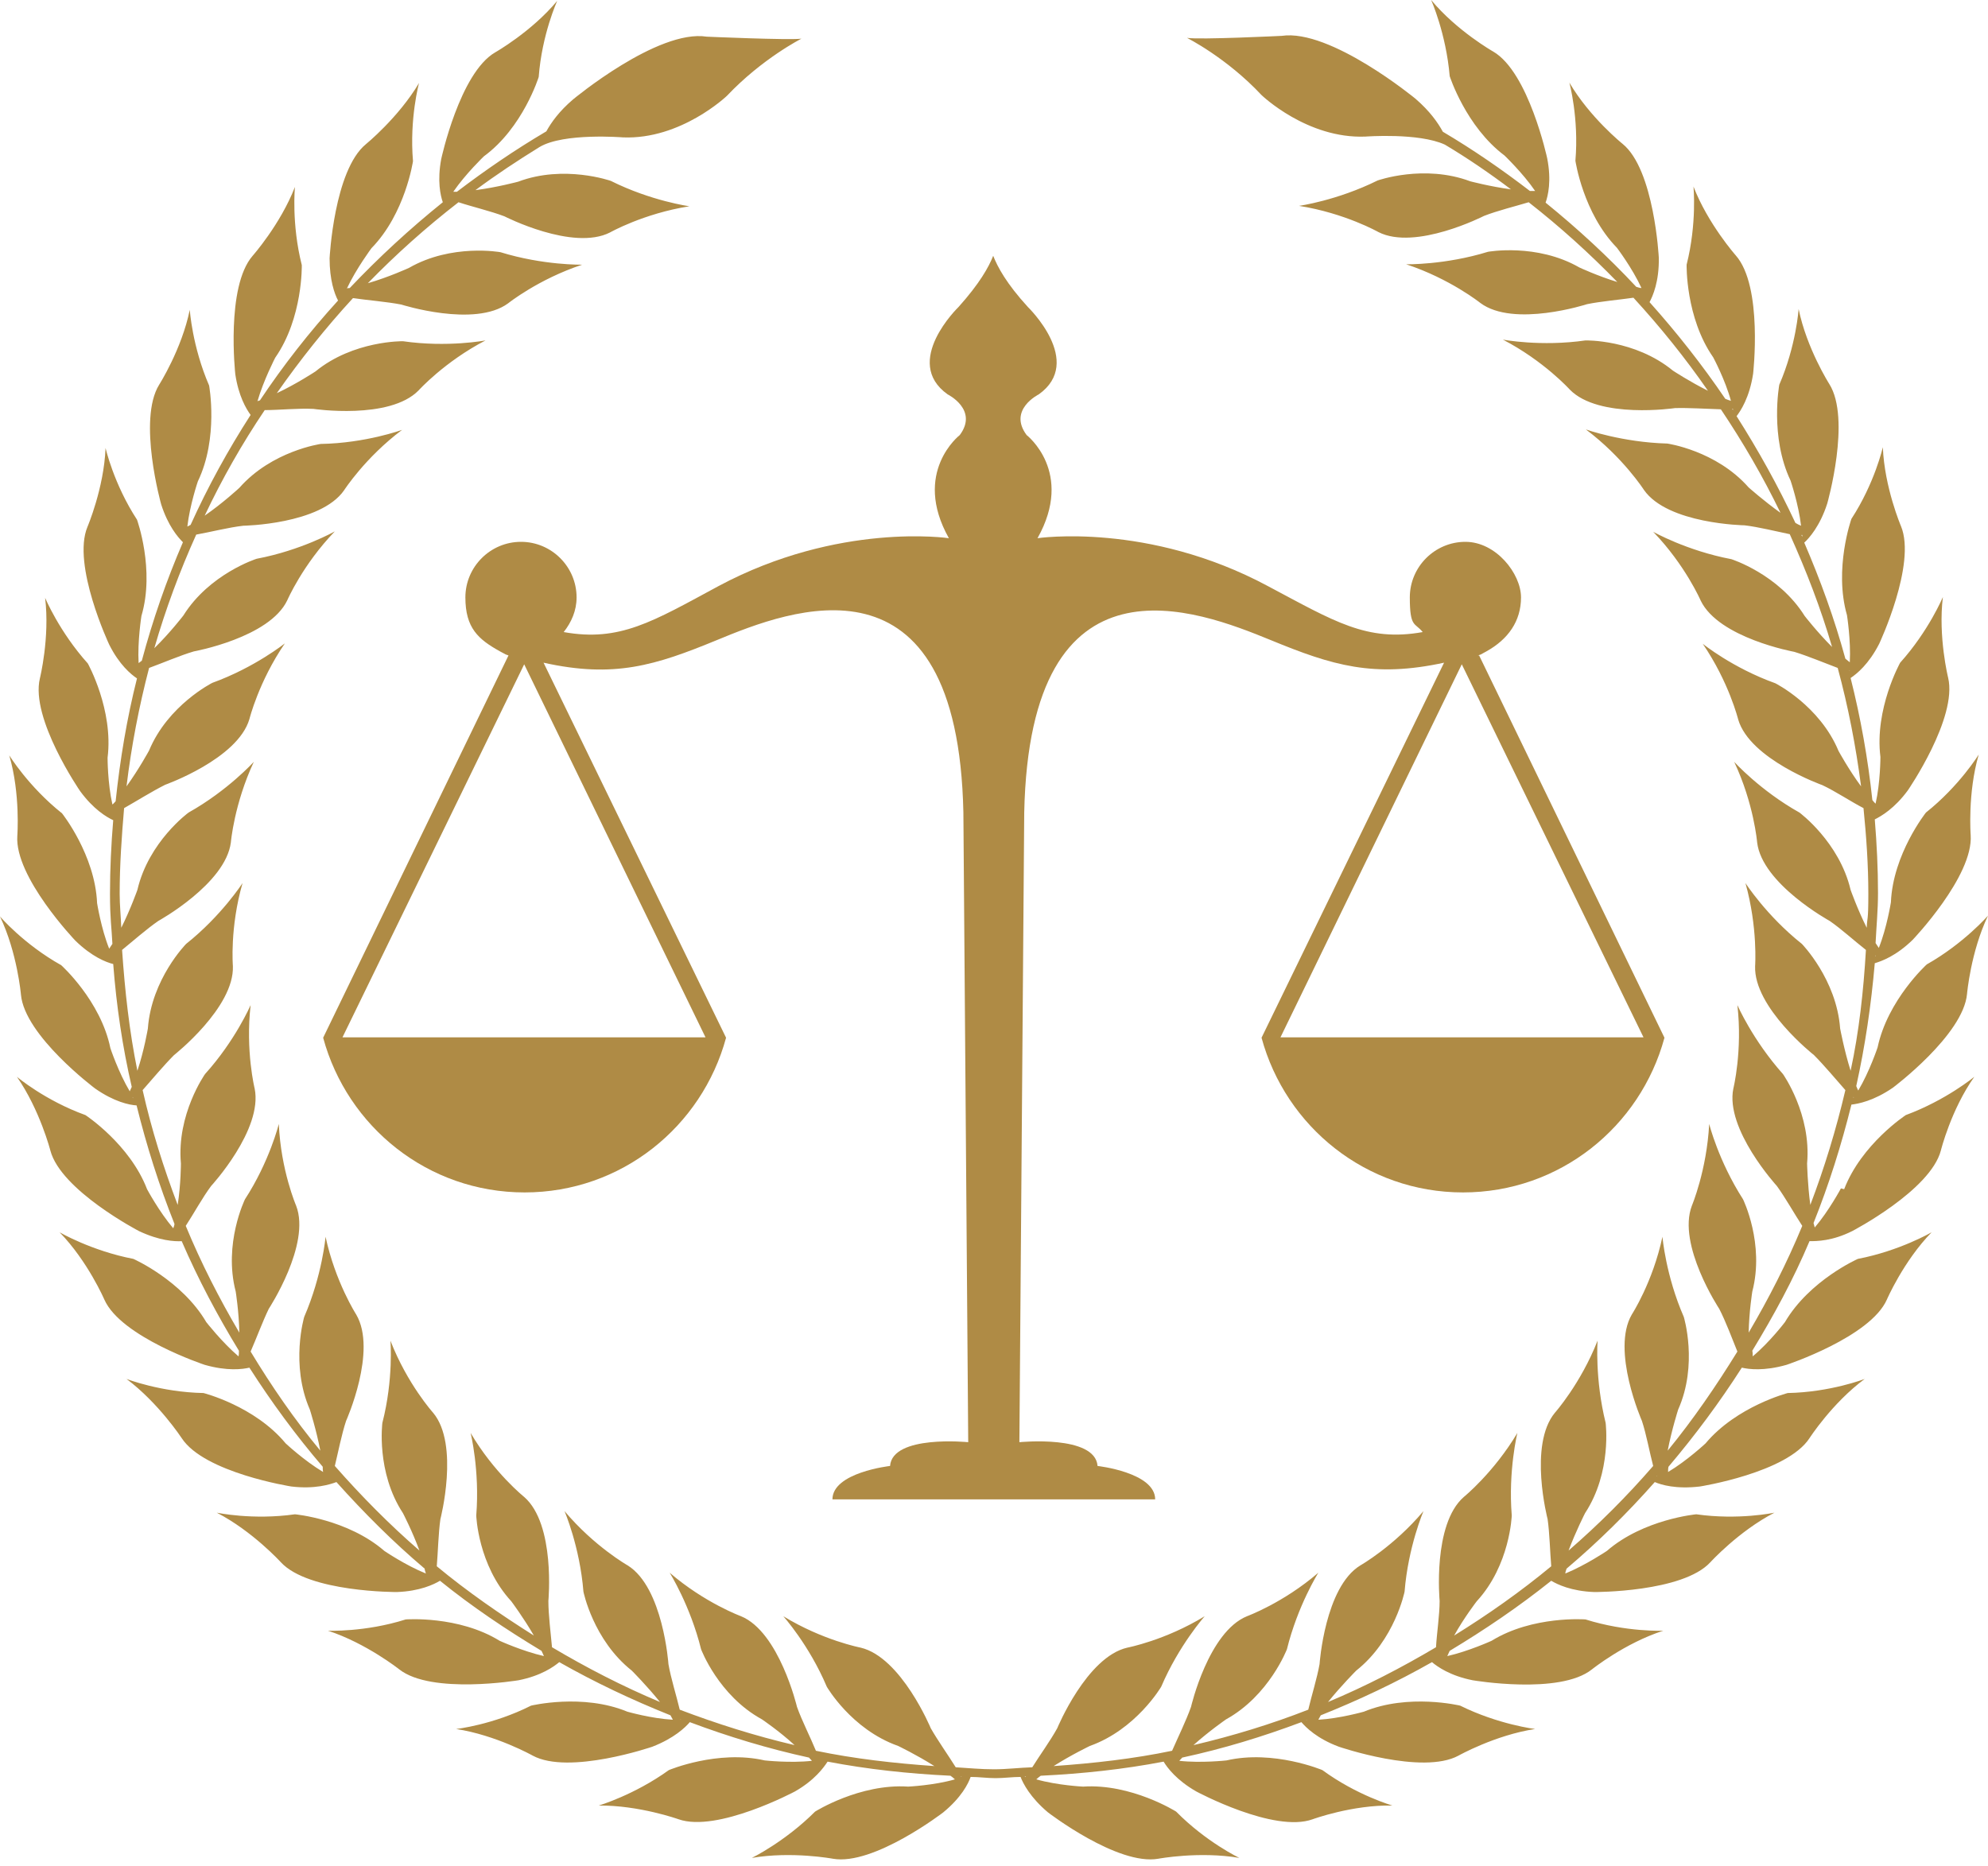 <?xml version="1.0" encoding="UTF-8"?>
<!DOCTYPE svg PUBLIC '-//W3C//DTD SVG 1.0//EN'
          'http://www.w3.org/TR/2001/REC-SVG-20010904/DTD/svg10.dtd'>
<svg height="463.2" preserveAspectRatio="xMidYMid meet" version="1.0" viewBox="3.5 6.2 493.4 463.2" width="493.4" xmlns="http://www.w3.org/2000/svg" xmlns:xlink="http://www.w3.org/1999/xlink" zoomAndPan="magnify"
><g id="change1_1"
  ><path d="m370.3,168.9c.9-.3.3,0,2.1-1,5.4-3,8.6-7.5,8.6-13.4s-6.2-13.8-13.8-13.8-13.8,6.2-13.8,13.8,1.3,6.2,3.2,8.6c-13.9,2.5-22-2.7-38.4-11.4-29.8-16-57.2-11.9-57.2-11.9,9.2-16.4-2.7-25.6-2.7-25.6-4.7-6.3,3-10.1,3-10.1,11.4-8.1-2.7-21.7-2.7-21.7-5.3-5.8-7.5-9.9-8.6-12.7-1.1,2.8-3.4,6.9-8.6,12.7,0,0-14.1,13.6-2.7,21.7,0,0,7.7,3.8,3,10.1,0,0-11.9,9.2-2.7,25.6,0,0-27.3-4.1-57.2,11.9-16.3,8.8-24.5,13.9-38.4,11.4,1.9-2.4,3.2-5.3,3.2-8.6,0-7.6-6.2-13.8-13.8-13.8s-13.8,6.2-13.8,13.8,3.2,10.4,8.6,13.4c1.8,1,1.3.7,2.1,1l-46,94.9c6,22.1,26,38.4,50,38.4s44-16.3,50-38.4h0s-45.3-93.1-45.3-93.1c17.5,3.9,27.7.7,43-5.6,18.1-7.5,59.8-24,61.2,42.8l1.2,156.3s-18.8-1.9-19.4,5.9c0,0-14.3,1.6-14.3,8.3h80.1c0-6.7-14.3-8.3-14.3-8.3-.6-7.8-19.4-5.9-19.4-5.9l1.2-156.3c1.4-66.7,43.1-50.2,61.2-42.8,15.3,6.3,25.5,9.4,43,5.6l-45.3,93.1h0c6,22.1,26,38.4,50,38.4s44-16.3,50-38.4l-46-94.9Zm-191.7,94.8h-90.1l45.1-92.6,45,92.6Zm142.7,0l45-92.6,45.1,92.6h-90.1Z" fill="#af8b45"
  /></g
  ><g id="change1_2"
  ><path d="m460.4,301.2s-3,5.6-6.5,9.7c-.1-.4-.2-.8-.3-1.1,3.8-9.5,6.9-19.3,9.4-29.4,1.7-.2,5.5-.9,10.3-4.2,0,0,17.5-13.1,18.4-23.3,0,0,.9-10.4,5.2-19.4,0,0-6,6.9-15.2,12.1,0,0-9.7,8.8-12.2,20.6,0,0-2,6-4.8,10.7-.2-.3-.3-.7-.5-1.1,2.2-9.9,3.7-20.1,4.6-30.5,1.7-.5,5.3-1.8,9.4-5.8,0,0,15.1-15.8,14.4-26,0,0-.8-10.4,2-20,0,0-4.8,7.8-13.1,14.4,0,0-8.2,10.3-8.7,22.3,0,0-1,6.3-3,11.3-.3-.4-.5-.8-.8-1.2.2-4.1.6-8.2.6-12.4,0-6.1-.3-12.2-.8-18.3,1.6-.8,4.9-2.7,8.2-7.2,0,0,12.4-18,10-28,0,0-2.5-10.1-1.3-20,0,0-3.5,8.4-10.6,16.3,0,0-6.4,11.5-4.9,23.4,0,0,0,6.3-1.2,11.6-.3-.3-.6-.6-.8-.9-1.1-10.3-2.9-20.4-5.4-30.3,1.5-1,4.5-3.4,7.1-8.5,0,0,9.3-19.8,5.4-29.2,0,0-4.1-9.6-4.5-19.6,0,0-2,8.9-7.8,17.8,0,0-4.4,12.4-1.1,23.9,0,0,1,6.3.7,11.7-.4-.3-.7-.6-1.1-.9-2.7-9.9-6.2-19.5-10.2-28.8,1.2-1.1,3.9-4.1,5.7-9.7,0,0,6-21,.5-29.7,0,0-5.6-8.8-7.6-18.6,0,0-.6,9.1-4.8,18.8,0,0-2.4,12.9,2.8,23.8,0,0,2,5.9,2.6,11.2-.5-.2-.9-.4-1.4-.7-4.3-9.2-9.2-18-14.6-26.5,1-1.3,3.2-4.6,4.1-10.5,0,0,2.5-21.7-4.3-29.4,0,0-6.9-7.8-10.5-17.1,0,0,.9,9.1-1.7,19.4,0,0-.3,13.1,6.6,23,0,0,3,5.6,4.4,10.8-.4-.1-.9-.3-1.4-.5-5.7-8.4-12-16.4-18.8-24,.8-1.5,2.4-5.1,2.3-11,0,0-1.1-21.9-9-28.3,0,0-8.1-6.5-13.2-15.2,0,0,2.4,8.8,1.5,19.4,0,0,1.9,13,10.3,21.6,0,0,3.8,5,6.1,10-.4,0-.9-.2-1.3-.3-7-7.5-14.5-14.4-22.5-20.9.6-1.7,1.5-5.4.4-11,0,0-4.6-21.4-13.4-26.5,0,0-9-5.1-15.4-12.8,0,0,3.7,8.3,4.6,18.9,0,0,4,12.5,13.6,19.7,0,0,4.6,4.4,7.6,8.8-.4,0-.9,0-1.3,0-6.9-5.3-14-10.2-21.6-14.7-1.2-2.2-3.2-5.1-6.8-8.2,0,0-21.1-17.4-33.2-15.6,0,0-20.4,1-23.5.5,0,0,9.8,4.9,18.5,14.2,0,0,11.3,10.9,25.8,10.3,0,0,13.2-1,19.7,2,5.7,3.4,11.1,7.1,16.4,11.1-5.2-.7-10.1-2-10.1-2-11.5-4.3-23-.2-23-.2-10.1,5-19.5,6.3-19.5,6.3,11.4,1.8,19.7,6.5,19.7,6.5,9.2,4.7,26.2-4,26.2-4,3.3-1.3,7.8-2.4,11.1-3.4,7.8,6.1,15.1,12.7,22,19.8-4.9-1.5-9.4-3.6-9.4-3.6-10.6-6.1-22.7-3.9-22.7-3.9-10.7,3.3-20.3,3.1-20.3,3.1,10.9,3.6,18.4,9.6,18.4,9.6,8.3,6.2,26.5.3,26.5.3,3.4-.7,8.1-1.1,11.5-1.6,6.7,7.3,12.9,15,18.5,23.1-4.6-2.3-8.7-5-8.7-5-9.5-7.8-21.7-7.5-21.7-7.5-11.1,1.6-20.5-.2-20.5-.2,10.2,5.3,16.6,12.4,16.6,12.4,7.2,7.4,26.1,4.6,26.1,4.6,3.4-.1,8,.2,11.4.3,5.5,8.2,10.5,16.8,14.8,25.7-4.2-3-7.9-6.3-7.9-6.3-8.1-9.2-20.2-10.9-20.2-10.9-11.2-.3-20.2-3.5-20.2-3.5,9.2,6.9,14.4,15,14.4,15,5.9,8.5,25,8.8,25,8.8,3.4.4,7.8,1.5,11.2,2.2,4.1,9.1,7.7,18.4,10.5,28-3.7-3.7-6.8-7.7-6.8-7.7-6.5-10.4-18.2-14.1-18.2-14.1-11.1-2.1-19.4-6.8-19.4-6.8,8,8.3,11.8,17.1,11.8,17.1,4.5,9.3,23.2,12.7,23.2,12.7,3.3,1,7.6,2.8,10.8,4,2.6,9.6,4.5,19.4,5.8,29.4-3.1-4.2-5.6-8.8-5.6-8.8-4.7-11.3-15.7-16.8-15.7-16.8-10.6-3.8-18-9.8-18-9.8,6.5,9.5,8.8,18.8,8.8,18.8,2.9,9.9,20.9,16.3,20.9,16.3,3.2,1.5,7.1,4.1,10.2,5.7.7,7,1.2,14.1,1.2,21.3s-.3,5.6-.4,8.4c-2.3-4.6-4-9.4-4-9.4-2.8-11.9-12.7-19.2-12.7-19.2-9.8-5.5-16.2-12.6-16.2-12.6,4.9,10.4,5.7,20,5.7,20,1.2,10.3,18,19.5,18,19.5,2.9,2,6.3,5.1,9,7.2-.6,10.2-1.7,20.3-3.8,30-1.6-5.1-2.6-10.5-2.6-10.5-.9-12.2-9.5-21-9.5-21-8.8-7-14-15.1-14-15.1,3.1,11.1,2.4,20.6,2.4,20.6-.4,10.3,14.6,22.1,14.6,22.1,2.5,2.5,5.5,6.1,7.8,8.7-2.3,9.8-5.2,19.3-8.7,28.5-.7-5.2-.8-10.3-.8-10.3,1.1-12.2-6-22.2-6-22.2-7.5-8.4-11.3-17.1-11.3-17.1,1.3,11.4-1,20.7-1,20.7-2.1,10.1,10.8,24.2,10.8,24.2,2.1,2.9,4.4,7,6.3,9.9-3.8,9.2-8.3,18-13.3,26.5.1-5.2.9-10.2.9-10.2,3.1-11.9-2.3-22.9-2.3-22.9-6.1-9.5-8.4-18.7-8.4-18.7-.6,11.5-4.3,20.3-4.3,20.3-3.7,9.7,6.8,25.6,6.8,25.6,1.6,3.1,3.2,7.4,4.5,10.6-5.3,8.6-11,16.9-17.3,24.6,1-5.2,2.6-10.2,2.6-10.2,5-11.2,1.4-23,1.4-23-4.5-10.3-5.3-19.9-5.3-19.9-2.4,11.3-7.6,19.3-7.6,19.3-5.2,8.9,2.5,26.4,2.5,26.4,1.1,3.3,1.9,7.8,2.8,11.2-6.5,7.5-13.5,14.5-21,21,1.8-4.8,4.1-9.3,4.1-9.3,6.7-10.2,5.1-22.4,5.1-22.4-2.7-10.9-2-20.4-2-20.4-4.2,10.7-10.6,17.9-10.6,17.9-6.6,8-1.8,26.4-1.8,26.4.5,3.5.6,8.2.9,11.7-7.6,6.3-15.7,12-24.1,17.2,2.5-4.5,5.6-8.5,5.6-8.5,8.3-9,8.7-21.3,8.7-21.3-.9-11.2,1.4-20.5,1.4-20.5-5.9,9.9-13.3,15.9-13.3,15.9-7.8,6.8-6,25.8-6,25.8,0,3.5-.7,8-.9,11.5-8.6,5.1-17.5,9.7-26.8,13.6,3.3-4.1,7-7.8,7-7.8,9.6-7.6,12-19.6,12-19.6.9-11.2,4.7-20,4.7-20-7.4,8.8-15.7,13.5-15.7,13.5-8.8,5.4-10.1,24.5-10.1,24.5-.6,3.4-2,7.9-2.8,11.3-9.2,3.6-18.7,6.5-28.5,8.8,3.9-3.5,8.1-6.4,8.1-6.4,10.7-5.9,15.1-17.4,15.1-17.4,2.7-10.9,7.8-19,7.8-19-8.7,7.5-17.7,10.8-17.7,10.8-9.6,3.9-13.9,22.5-13.9,22.5-1.2,3.4-3.3,7.7-4.7,10.9-9.6,2-19.4,3.1-29.4,3.8,4.4-2.8,9-5,9-5,11.5-4.1,17.7-14.7,17.7-14.7,4.4-10.3,10.8-17.5,10.8-17.5-9.8,6-19.2,7.8-19.2,7.8-10.1,2.3-17.4,20-17.4,20-1.7,3.1-4.4,6.8-6.2,9.7-3.2.1-6.3.5-9.5.5s-6.3-.3-9.5-.5c-1.8-2.9-4.5-6.7-6.2-9.7,0,0-7.3-17.6-17.4-20,0,0-9.4-1.8-19.2-7.8,0,0,6.4,7.1,10.8,17.5,0,0,6.1,10.6,17.7,14.7,0,0,4.6,2.2,9,5-10-.7-19.8-1.8-29.4-3.8-1.3-3.2-3.5-7.5-4.7-10.9,0,0-4.4-18.6-13.9-22.5,0,0-9-3.3-17.7-10.8,0,0,5.1,8.1,7.8,19,0,0,4.3,11.5,15.1,17.4,0,0,4.3,2.9,8.1,6.4-9.8-2.3-19.3-5.3-28.5-8.8-.8-3.4-2.2-7.8-2.8-11.3,0,0-1.3-19-10.1-24.5,0,0-8.3-4.7-15.7-13.5,0,0,3.8,8.8,4.7,20,0,0,2.4,12,12,19.6,0,0,3.7,3.7,7,7.8-9.3-3.9-18.2-8.5-26.8-13.6-.3-3.4-.9-8-.9-11.5,0,0,1.8-19-6-25.8,0,0-7.5-6-13.3-15.9,0,0,2.3,9.3,1.4,20.5,0,0,.4,12.3,8.7,21.3,0,0,3,4,5.6,8.5-8.4-5.3-16.5-10.9-24.1-17.2.3-3.5.4-8.2.9-11.7,0,0,4.8-18.5-1.8-26.4,0,0-6.4-7.1-10.6-17.9,0,0,.8,9.5-2,20.4,0,0-1.6,12.2,5.1,22.4,0,0,2.3,4.4,4.1,9.3-7.5-6.5-14.5-13.6-21-21,.8-3.3,1.7-7.9,2.8-11.2,0,0,7.8-17.4,2.5-26.4,0,0-5.2-8.1-7.6-19.3,0,0-.8,9.5-5.3,19.9,0,0-3.5,11.8,1.4,23,0,0,1.6,5,2.6,10.2-6.4-7.7-12.1-16-17.3-24.6,1.4-3.2,3-7.5,4.5-10.6,0,0,10.5-16,6.8-25.6,0,0-3.8-8.8-4.3-20.3,0,0-2.3,9.3-8.4,18.7,0,0-5.4,11-2.3,22.9,0,0,.8,5,.9,10.2-5-8.5-9.5-17.3-13.3-26.5,1.9-2.9,4.2-7.1,6.3-9.9,0,0,12.9-14,10.8-24.2,0,0-2.3-9.3-1-20.7,0,0-3.8,8.8-11.3,17.1,0,0-7.1,10-6,22.2,0,0,0,5.1-.8,10.3-3.5-9.2-6.5-18.7-8.7-28.5,2.3-2.6,5.3-6.2,7.8-8.7,0,0,15-11.8,14.6-22.1,0,0-.8-9.5,2.4-20.6,0,0-5.2,8.1-14,15.1,0,0-8.6,8.7-9.5,21,0,0-.9,5.4-2.6,10.5-2-9.8-3.1-19.8-3.8-30,2.7-2.2,6.1-5.2,9-7.2,0,0,16.7-9.2,18-19.5,0,0,.8-9.5,5.7-20,0,0-6.4,7.1-16.2,12.6,0,0-9.9,7.2-12.7,19.2,0,0-1.7,4.8-4,9.4-.1-2.8-.4-5.6-.4-8.4,0-7.2.5-14.3,1.1-21.3,3-1.7,7-4.2,10.2-5.8,0,0,18-6.4,20.9-16.3,0,0,2.3-9.3,8.8-18.8,0,0-7.5,6-18,9.8,0,0-11,5.5-15.7,16.8,0,0-2.5,4.6-5.6,8.9,1.2-10,3.1-19.8,5.6-29.4,3.3-1.2,7.7-3.1,11.1-4.1,0,0,18.8-3.4,23.2-12.7,0,0,3.8-8.8,11.8-17.1,0,0-8.3,4.7-19.4,6.8,0,0-11.7,3.7-18.2,14.1,0,0-3.3,4.3-7.2,8.1,2.8-9.7,6.3-19.1,10.4-28.2,3.4-.6,8.1-1.8,11.7-2.2,0,0,19.1-.3,25-8.8,0,0,5.2-8.1,14.4-15,0,0-9,3.3-20.2,3.5,0,0-12.1,1.7-20.2,10.9,0,0-4.1,3.8-8.6,6.9,4.3-9.1,9.3-17.9,14.9-26.2,3.5,0,8.4-.5,12.1-.3,0,0,18.9,2.8,26.1-4.6,0,0,6.4-7.1,16.6-12.4,0,0-9.4,1.8-20.5.2,0,0-12.3-.2-21.7,7.5,0,0-4.7,3.1-9.6,5.4,5.8-8.3,12.1-16.2,18.9-23.6,3.4.5,8.4.9,12,1.6,0,0,18.2,5.8,26.5-.3,0,0,7.5-6,18.4-9.6,0,0-9.6.2-20.3-3.1,0,0-12.1-2.2-22.7,3.9,0,0-5,2.3-10.2,3.8,7-7.2,14.5-13.9,22.5-20.1,3.3,1.1,8,2.2,11.4,3.5,0,0,17,8.7,26.2,4,0,0,8.3-4.7,19.7-6.5,0,0-9.5-1.3-19.5-6.3,0,0-11.6-4.1-23,.2,0,0-5.2,1.4-10.6,2.1,5.1-3.8,10.4-7.3,15.9-10.7,6-3.6,20.7-2.4,20.7-2.4,14.4.6,25.8-10.3,25.8-10.3,8.8-9.3,18.5-14.2,18.5-14.2-3.1.4-23.5-.5-23.5-.5-12.2-1.9-33.2,15.6-33.2,15.6-3.4,2.9-5.4,5.7-6.6,7.9-7.8,4.6-15.1,9.6-22.2,15-.3,0-.6,0-.9,0,3.1-4.5,7.6-8.8,7.6-8.8,9.7-7.1,13.6-19.7,13.6-19.7.8-10.6,4.6-18.9,4.6-18.9-6.4,7.7-15.4,12.8-15.4,12.8-8.8,5.1-13.4,26.5-13.4,26.5-1,5.4-.2,9,.4,10.7-8.2,6.6-15.9,13.7-23.1,21.3-.2,0-.5,0-.7.1,2.3-4.9,6.1-10,6.1-10,8.4-8.6,10.3-21.6,10.3-21.6-.9-10.6,1.5-19.4,1.5-19.4-5.1,8.6-13.2,15.2-13.2,15.2-7.9,6.5-9,28.3-9,28.3,0,5.4,1.2,8.8,2.1,10.5-7.1,7.8-13.6,16.1-19.4,24.8-.2,0-.4.1-.6.2,1.5-5.2,4.4-10.8,4.4-10.8,6.9-9.9,6.6-23,6.6-23-2.6-10.3-1.7-19.4-1.7-19.4-3.6,9.3-10.5,17.1-10.5,17.1-6.7,7.7-4.3,29.4-4.3,29.4.8,5.4,2.7,8.6,3.8,10.1-5.6,8.7-10.6,17.8-14.9,27.3-.3.1-.5.3-.8.4.6-5.3,2.6-11.2,2.6-11.2,5.2-10.8,2.8-23.8,2.8-23.8-4.2-9.7-4.8-18.8-4.8-18.8-2,9.8-7.6,18.6-7.6,18.6-5.4,8.7.5,29.7.5,29.7,1.7,5.3,4.1,8.1,5.4,9.4-4.1,9.5-7.5,19.3-10.2,29.4-.3.2-.5.4-.8.6-.3-5.4.7-11.7.7-11.7,3.4-11.5-1.1-23.9-1.1-23.9-5.8-8.9-7.8-17.8-7.8-17.8-.4,10-4.5,19.6-4.5,19.6-3.9,9.4,5.4,29.2,5.4,29.2,2.5,5,5.4,7.4,6.9,8.4-2.5,9.9-4.2,20.1-5.3,30.5-.3.3-.5.6-.8.8-1.2-5.3-1.2-11.6-1.2-11.6,1.5-11.9-4.9-23.4-4.9-23.4-7.1-7.9-10.6-16.3-10.6-16.3,1.2,9.9-1.3,20-1.3,20-2.4,10,10,28,10,28,3.3,4.5,6.5,6.4,8.2,7.2-.5,6-.8,12.1-.8,18.3s.4,8.3.6,12.4c-.3.4-.5.8-.8,1.2-2-5-3-11.3-3-11.3-.5-12-8.7-22.3-8.7-22.3-8.3-6.6-13.1-14.4-13.1-14.4,2.8,9.6,2,20,2,20-.7,10.2,14.4,26,14.4,26,4.1,4,7.7,5.4,9.4,5.8.8,10.4,2.3,20.6,4.6,30.5-.2.4-.3.7-.5,1.1-2.8-4.7-4.8-10.7-4.8-10.7-2.4-11.8-12.2-20.6-12.2-20.6-9.3-5.2-15.2-12.1-15.2-12.1,4.3,9,5.2,19.4,5.2,19.4.9,10.2,18.4,23.3,18.4,23.3,4.7,3.3,8.5,4.1,10.3,4.2,2.5,10.1,5.6,19.9,9.4,29.4,0,.4-.2.8-.3,1.1-3.5-4.1-6.5-9.7-6.5-9.7-4.3-11.2-15.3-18.4-15.3-18.4-10-3.6-17-9.5-17-9.5,5.7,8.2,8.3,18.3,8.3,18.3,2.6,9.9,22,20,22,20,5.1,2.4,8.8,2.6,10.6,2.5,4.1,9.5,8.9,18.5,14.2,27.2,0,.5,0,1-.1,1.4-4.1-3.5-8-8.5-8-8.5-6.1-10.4-18.1-15.7-18.1-15.7-10.4-2-18.3-6.6-18.3-6.6,7,7.2,11.1,16.7,11.1,16.7,4.1,9.3,24.9,16.2,24.9,16.2,5.6,1.6,9.4,1.1,11.1.7,5.5,8.6,11.6,16.9,18.2,24.6,0,.5,0,.9.1,1.3-4.7-2.8-9.3-7.1-9.3-7.1-7.7-9.3-20.4-12.5-20.4-12.5-10.6-.2-19.1-3.5-19.1-3.5,8,6,13.7,14.7,13.7,14.7,5.6,8.6,27.2,12,27.2,12,5.8.7,9.6-.5,11.2-1.1,6.8,7.6,14.1,14.9,21.9,21.5,0,.4.2.8.3,1.2-5-2-10.3-5.6-10.3-5.6-9.1-7.9-22.2-9.1-22.2-9.1-10.5,1.5-19.4-.4-19.4-.4,8.9,4.6,15.9,12.3,15.9,12.3,6.9,7.5,28.8,7.4,28.8,7.4,5.7-.2,9.2-1.9,10.7-2.8,7.9,6.4,16.4,12.1,25.2,17.4.2.4.4.9.6,1.3-5.3-1.2-11-3.8-11-3.8-10.2-6.3-23.3-5.3-23.3-5.3-10.1,3.2-19.3,2.8-19.3,2.8,9.5,3.1,17.7,9.6,17.7,9.6,8,6.3,29.6,2.7,29.6,2.7,5.6-1.1,8.8-3.4,10.1-4.5,8.8,5,18.1,9.4,27.6,13.2.2.4.4.7.6,1.1-5.4-.3-11.3-2-11.3-2-11.1-4.6-23.9-1.5-23.9-1.5-9.5,4.8-18.6,5.8-18.6,5.8,9.9,1.5,19,6.6,19,6.6,9,4.9,29.7-2.2,29.7-2.2,5.4-2.1,8.2-4.8,9.3-6.1,9.6,3.6,19.5,6.6,29.6,8.8.2.3.5.5.7.8-5.4.6-11.7-.1-11.7-.1-11.7-2.7-23.8,2.4-23.8,2.4-8.6,6.2-17.4,8.8-17.4,8.8,10-.1,19.8,3.4,19.8,3.4,9.6,3.4,28.9-6.9,28.9-6.9,4.9-2.8,7.1-5.9,8.1-7.4,9.9,1.9,20.1,3,30.5,3.5.4.3.8.6,1.1.9-5.2,1.5-11.6,1.8-11.6,1.8-12-.8-23.1,6.2-23.1,6.2-7.5,7.5-15.7,11.5-15.7,11.5,9.9-1.7,20.1.2,20.1.2,10.1,1.8,27.4-11.5,27.4-11.5,4.5-3.7,6.2-7.1,6.8-8.8,2.1,0,4.1.3,6.2.3s4.1-.3,6.2-.3c.6,1.6,2.4,5.1,6.8,8.8,0,0,17.3,13.3,27.4,11.5,0,0,10.2-1.9,20.1-.2,0,0-8.2-3.9-15.7-11.5,0,0-11.1-7-23.1-6.2,0,0-6.3-.3-11.6-1.8.3-.3.7-.6,1.1-.9,10.4-.5,20.6-1.6,30.5-3.5.9,1.5,3.2,4.6,8.1,7.4,0,0,19.3,10.4,28.9,6.9,0,0,9.8-3.6,19.8-3.4,0,0-8.8-2.5-17.4-8.8,0,0-12.1-5.1-23.8-2.4,0,0-6.3.7-11.7.1.2-.3.5-.5.7-.8,10.2-2.2,20-5.2,29.6-8.8,1.1,1.3,3.9,4.1,9.3,6.1,0,0,20.7,7.1,29.7,2.2,0,0,9.1-5.1,19-6.6,0,0-9.1-1.1-18.6-5.8,0,0-12.8-3.1-23.9,1.5,0,0-6,1.7-11.3,2,.2-.4.4-.7.6-1.1,9.5-3.8,18.8-8.2,27.6-13.2,1.3,1.1,4.5,3.4,10.1,4.5,0,0,21.6,3.7,29.6-2.7,0,0,8.1-6.5,17.7-9.6,0,0-9.1.4-19.3-2.8,0,0-13.1-1-23.3,5.3,0,0-5.7,2.6-11,3.8.2-.4.4-.9.6-1.3,8.8-5.3,17.2-11,25.2-17.4,1.5.9,5,2.6,10.7,2.8,0,0,21.9.1,28.8-7.4,0,0,7-7.7,15.9-12.3,0,0-8.9,1.9-19.4.4,0,0-13.1,1.2-22.2,9.1,0,0-5.2,3.5-10.3,5.6,0-.4.2-.8.3-1.2,7.8-6.6,15.1-13.8,21.9-21.5,1.6.7,5.3,1.8,11.2,1.1,0,0,21.6-3.4,27.2-12,0,0,5.6-8.7,13.7-14.7,0,0-8.5,3.3-19.1,3.5,0,0-12.7,3.3-20.4,12.5,0,0-4.6,4.3-9.3,7.1,0-.4,0-.9.1-1.3,6.6-7.8,12.7-16,18.2-24.6,1.7.4,5.5.9,11.1-.7,0,0,20.8-6.9,24.9-16.2,0,0,4.1-9.5,11.1-16.7,0,0-7.9,4.6-18.3,6.6,0,0-12,5.3-18.1,15.7,0,0-3.8,5-8,8.5,0-.5,0-1-.1-1.4,5.3-8.7,10.2-17.7,14.2-27.2,1.8,0,5.6,0,10.6-2.5,0,0,19.4-10.1,22-20,0,0,2.5-10.1,8.3-18.3,0,0-7,5.8-17,9.5,0,0-11,7.2-15.3,18.4Zm-48.7-221.6s0,0,0,0c0,0,0,0,0,0,0,0,0,0,0,0Zm21.9,28.1c0,.1,0,.2,0,.3,0,0-.1-.2-.2-.3,0,0,0,0,.1,0Zm17.2,31.3c0,.2,0,.3,0,.5,0-.2-.2-.4-.2-.5,0,0,.2,0,.2,0Zm11.7,33.7c0,0,0,.2,0,.2,0,0,0-.2,0-.3,0,0,0,0,.1,0Zm6.5,70.7c0,0,0,.1-.1.2,0,0,0-.2,0-.2,0,0,0,0,0,0Zm-5.4,35.2s0,0-.1.1c0,0,0-.1,0-.2,0,0,0,0,0,0ZM31.1,243.4s0,0,0,0c0,0,0,.2,0,.2,0,0,0-.1,0-.2Zm5.4,35.2s0,0,0,0c0,0,0,.1,0,.2,0,0,0,0-.1-.1Zm27.5,65.4s0,0,0,0c0,0,0,0,0,0,0,0,0,0,0,0Zm21.3,28.6s0,0,0,0c0,0,0,0,0,0,0,0,0,0-.1,0Zm87.1,60.5s0,0,0-.1c0,0,.2,0,.3,0,0,0-.2,0-.2,0Zm69.6,14.1s0,0,0-.1c.1,0,.2,0,.3,0,0,0-.2,0-.3.1Zm16.1,0c0,0-.2,0-.3-.1.1,0,.2,0,.3,0,0,0,0,0,0,.1Zm69.6-14.1c0,0-.2,0-.2,0,0,0,.2,0,.3,0,0,0,0,0,0,.1Zm87.1-60.5s0,0-.1,0c0,0,0,0,0-.1,0,0,0,0,0,0Zm21.3-28.6s0,0,0,0c0,0,0,0,0,0,0,0,0,0,0,0Z" fill="#af8b45"
  /></g
></svg
>
